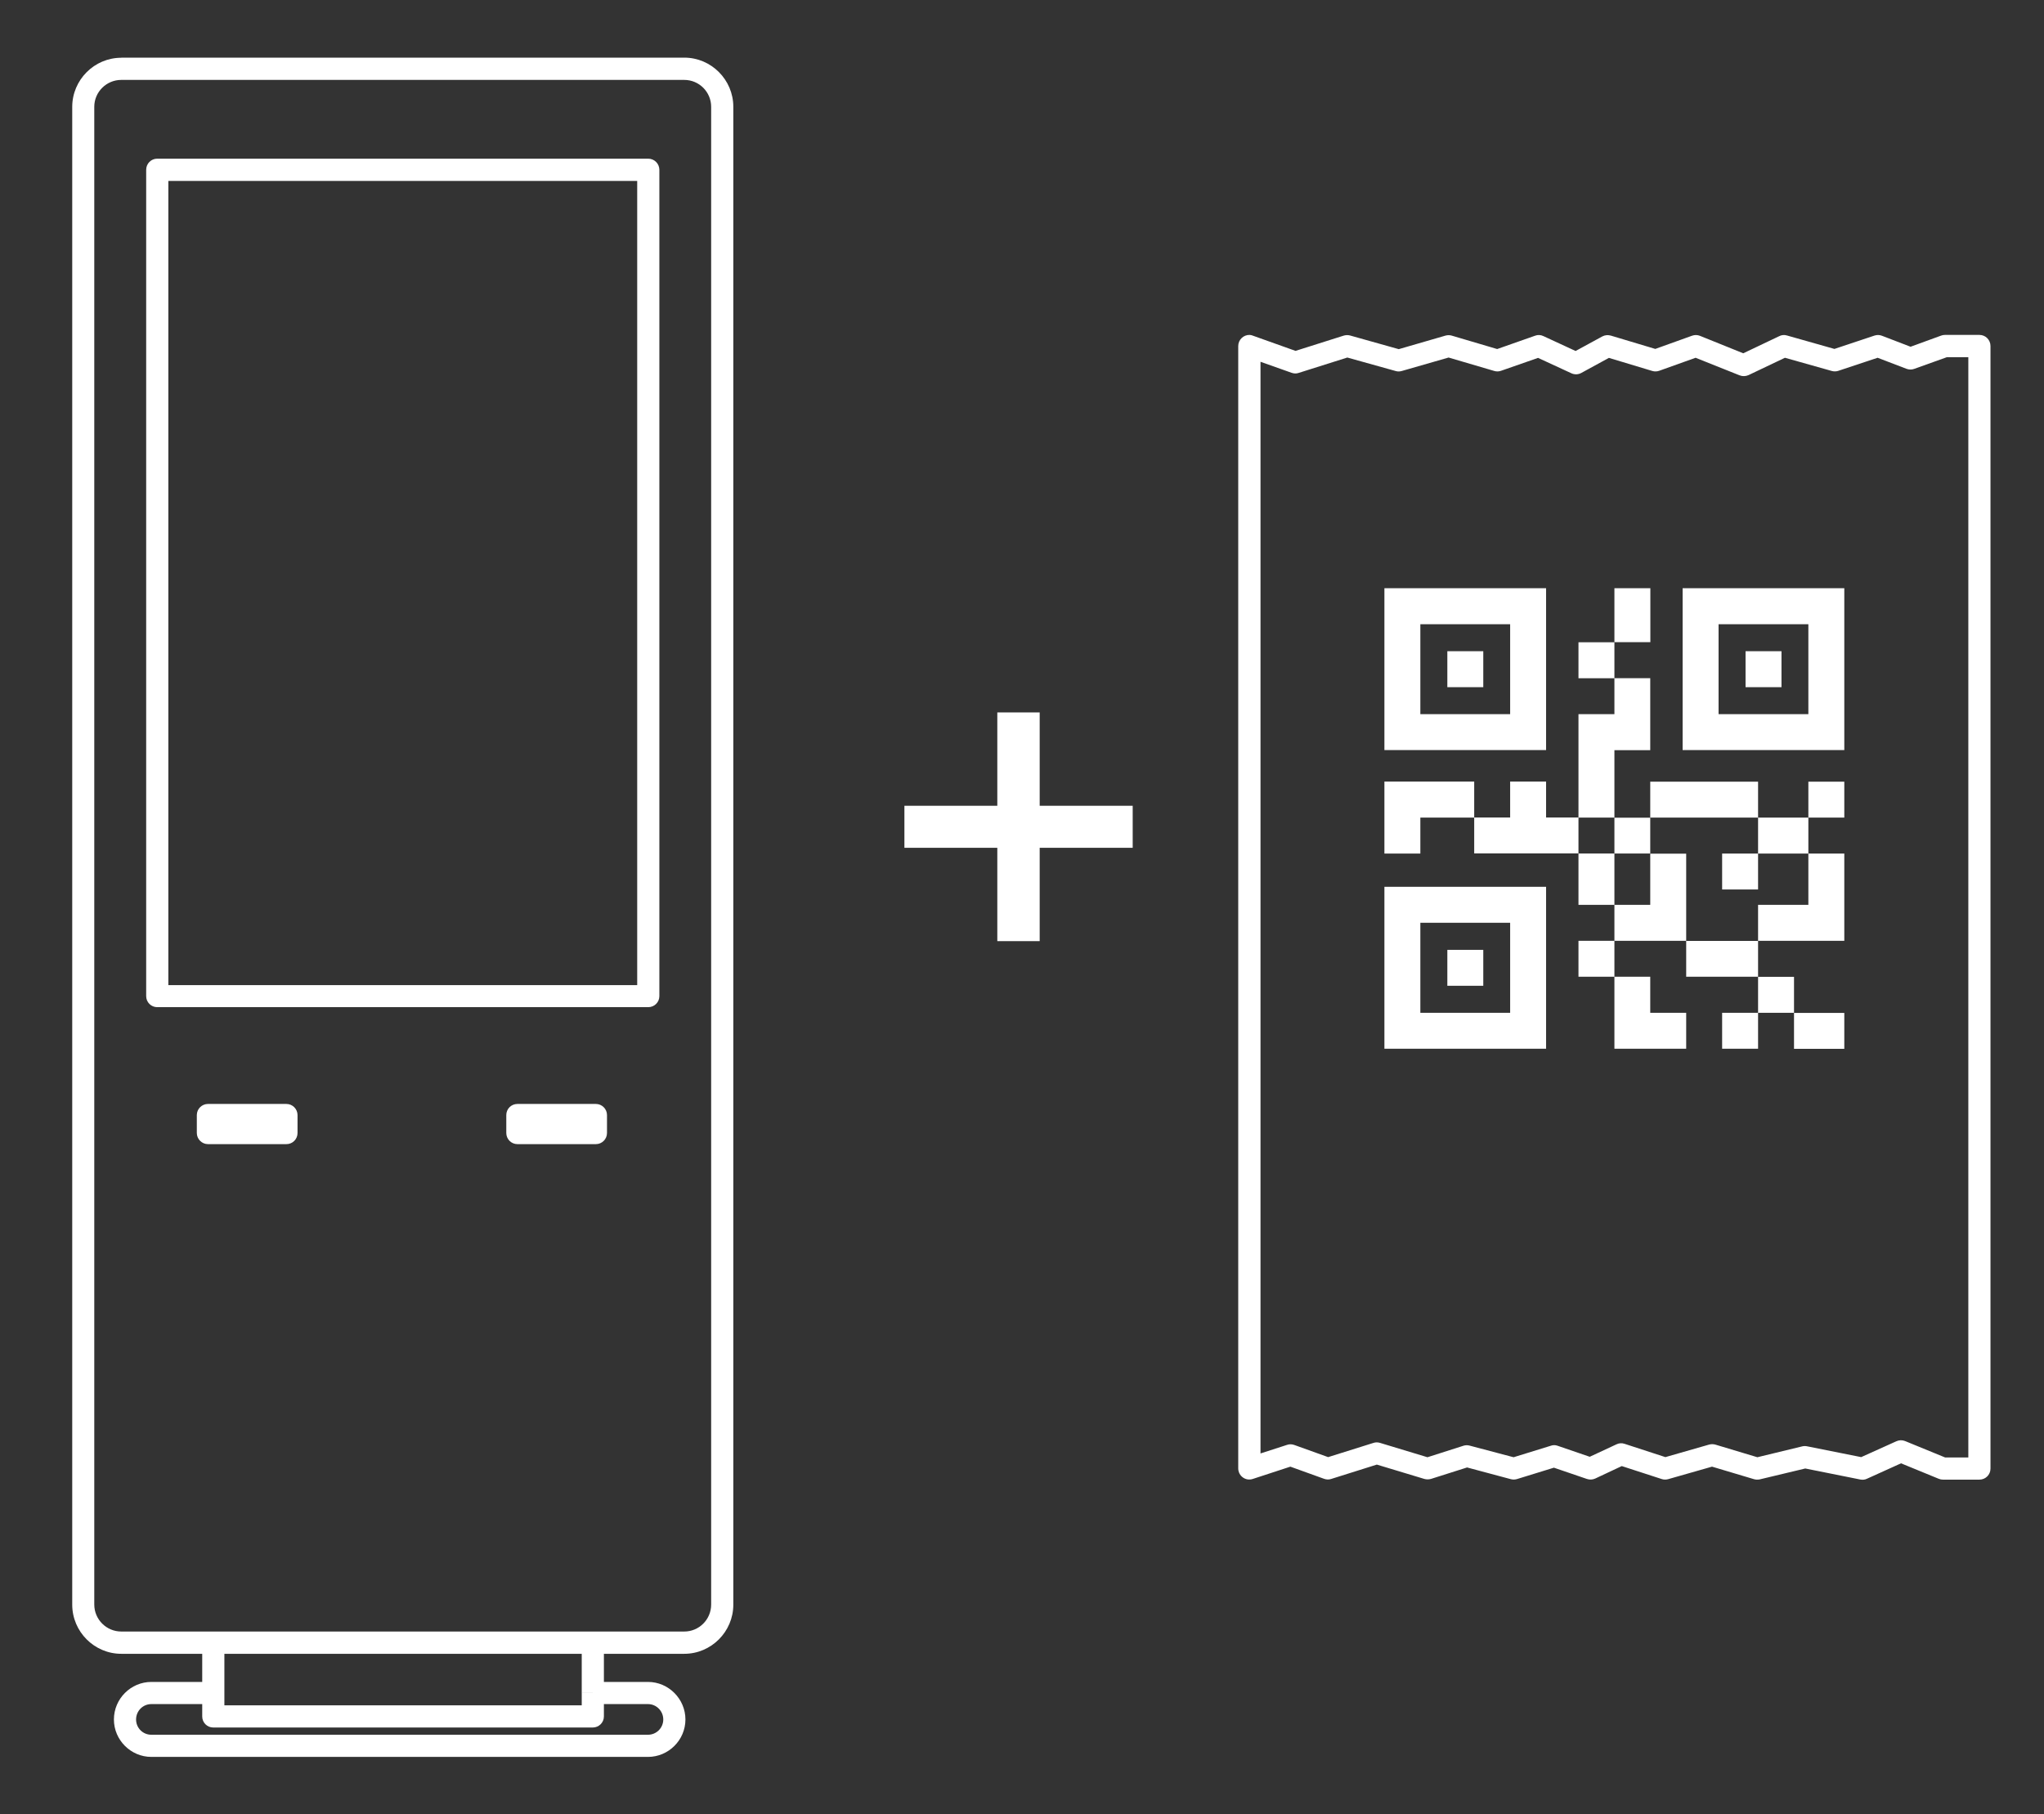 <?xml version="1.0" encoding="utf-8"?>
<!-- Generator: Adobe Illustrator 24.1.2, SVG Export Plug-In . SVG Version: 6.00 Build 0)  -->
<svg version="1.1" id="Layer_1" xmlns="http://www.w3.org/2000/svg" xmlns:xlink="http://www.w3.org/1999/xlink" x="0px" y="0px"
	 viewBox="0 0 178 158" style="enable-background:new 0 0 178 158;" xml:space="preserve">
<rect x="0" y="0" width="178" height="158" fill="#333333" stroke="none"/>
<style type="text/css">
	.st0{fill:#FFFFFF;}
</style>
<path class="st0" d="M10.56,6.96h49.03c1.29,0,2.34,1.05,2.34,2.34v130.45c0,1.3-1.05,2.35-2.34,2.35H10.56
	c-1.29,0-2.35-1.05-2.35-2.35V9.3C8.21,8.01,9.27,6.96,10.56,6.96z M10.56,5.03c-2.35,0-4.27,1.93-4.27,4.28v130.45
	c0,2.35,1.92,4.28,4.27,4.28h49.03c2.35,0,4.27-1.93,4.27-4.28V9.3c0-2.35-1.92-4.28-4.27-4.28H10.56z"/>
<path class="st0" d="M14.66,15.76h40.83v70.04H14.66V15.76z M13.69,13.82c-0.53,0-0.96,0.43-0.96,0.97v71.97
	c0,0.53,0.43,0.96,0.96,0.96h42.76c0.54,0,0.97-0.43,0.97-0.96V14.79c0-0.53-0.43-0.97-0.97-0.97H13.69z"/>
<path class="st0" d="M18.11,96.15c-0.53,0-0.97,0.43-0.97,0.97v1.56c0,0.53,0.44,0.97,0.97,0.97h6.83c0.54,0,0.97-0.43,0.97-0.97
	v-1.56c0-0.53-0.43-0.97-0.97-0.97H18.11z"/>
<path class="st0" d="M45.06,96.15c-0.54,0-0.97,0.43-0.97,0.97v1.56c0,0.53,0.43,0.97,0.97,0.97h6.83c0.53,0,0.97-0.43,0.97-0.97
	v-1.56c0-0.54-0.44-0.97-0.97-0.97H45.06z"/>
<rect x="50.66" y="143.07" class="st0" width="1.93" height="4.38"/>
<path class="st0" d="M17.61,143.09v6.41c0,0.53,0.43,0.96,0.96,0.96h33.05c0.53,0,0.97-0.43,0.97-0.96v-2.06h-1.93v1.09H19.54v-5.45
	H17.61z"/>
<path class="st0" d="M13.18,146.49c-1.79,0-3.26,1.47-3.26,3.27c0,1.79,1.47,3.26,3.26,3.26h43.25c1.79,0,3.26-1.47,3.26-3.26
	c0-1.79-1.47-3.27-3.26-3.27h-4.81v1.93h4.81c0.73,0,1.33,0.6,1.33,1.34s-0.6,1.33-1.33,1.33H13.18c-0.74,0-1.33-0.59-1.33-1.33
	s0.59-1.34,1.33-1.34l5.39,0v-1.93H13.18z"/>
<path class="st0" d="M169.54,31.11h1.87v95.83h-2.02l-3.49-1.43c-0.25-0.1-0.52-0.09-0.76,0.02l-3.06,1.38l-4.7-0.94
	c-0.14-0.03-0.28-0.03-0.42,0l-3.92,0.95l-3.66-1.1c-0.18-0.05-0.37-0.05-0.55,0l-3.8,1.09l-3.56-1.16
	c-0.24-0.08-0.49-0.06-0.71,0.05l-2.32,1.08l-2.8-0.96c-0.19-0.07-0.4-0.07-0.59,0l-3.24,1l-3.82-1.01
	c-0.18-0.05-0.37-0.05-0.55,0.01l-3.13,1l-4.13-1.25c-0.19-0.06-0.39-0.06-0.57,0l-3.95,1.24l-2.95-1.06
	c-0.2-0.07-0.42-0.08-0.62-0.01l-2.32,0.75V31.51l2.71,0.96c0.2,0.07,0.41,0.08,0.61,0.01l4.24-1.34l4.23,1.18
	c0.17,0.05,0.35,0.04,0.52-0.01l4.07-1.17l3.98,1.17c0.2,0.06,0.41,0.05,0.6-0.02l3.21-1.12l2.9,1.34c0.28,0.13,0.6,0.12,0.87-0.03
	l2.4-1.31l3.78,1.14c0.2,0.06,0.42,0.05,0.61-0.02l3.16-1.13l3.83,1.53c0.25,0.1,0.53,0.09,0.78-0.02l3.17-1.51l4.08,1.15
	c0.18,0.05,0.38,0.05,0.56-0.01l3.43-1.14l2.51,0.96c0.22,0.08,0.46,0.09,0.67,0.01L169.54,31.11z M108.84,29.17
	c-0.55-0.02-1.01,0.42-1.01,0.97v97.76c0.01,0.66,0.65,1.12,1.27,0.91l3.27-1.07l2.94,1.06c0.2,0.07,0.42,0.08,0.62,0.01l3.97-1.25
	l4.14,1.25c0.18,0.05,0.38,0.05,0.57,0l3.15-1l3.81,1.02c0.18,0.05,0.37,0.04,0.54-0.01l3.21-0.99l2.87,0.98
	c0.24,0.08,0.49,0.07,0.72-0.03l2.32-1.09l3.48,1.13c0.18,0.06,0.38,0.06,0.56,0.01l3.82-1.09l3.65,1.09
	c0.16,0.05,0.34,0.05,0.5,0.02l3.97-0.95l4.79,0.96c0.2,0.04,0.41,0.02,0.59-0.07l2.96-1.34l3.29,1.35
	c0.12,0.05,0.24,0.07,0.36,0.07h3.18c0.53,0,0.96-0.43,0.96-0.96V30.14c0-0.54-0.43-0.97-0.96-0.97h-3.01
	c-0.11,0-0.23,0.02-0.33,0.06l-2.66,0.97l-2.5-0.96c-0.21-0.08-0.44-0.08-0.65-0.01l-3.48,1.16l-4.13-1.17
	c-0.23-0.07-0.47-0.05-0.68,0.06l-3.13,1.49l-3.77-1.52c-0.22-0.09-0.47-0.09-0.69-0.01l-3.2,1.15l-3.87-1.16
	c-0.25-0.07-0.51-0.05-0.74,0.07l-2.33,1.27l-2.81-1.3c-0.23-0.11-0.49-0.12-0.72-0.03l-3.3,1.16l-3.96-1.17
	c-0.17-0.05-0.36-0.05-0.54,0l-4.07,1.18l-4.24-1.19c-0.18-0.05-0.38-0.04-0.55,0.01l-4.2,1.33l-3.7-1.32
	C109.03,29.2,108.94,29.18,108.84,29.17L108.84,29.17z"/>
<path class="st0" d="M140.59,51.23h3.13v4.7h-3.13V51.23z M137.46,55.94h3.13v3.13h-3.13V55.94z M126.04,56.72h3.13v3.13h-3.13
	V56.72z M152.01,56.72h3.13v3.13h-3.13V56.72z M123.69,62.2h7.82v-7.83h-7.82V62.2z M120.56,51.23h14.08v14.1h-14.08V51.23z
	 M149.66,62.2h7.82v-7.83h-7.82V62.2z M146.53,51.23h14.08v14.1h-14.08V51.23z M157.48,68.08h3.13v3.13h-3.13V68.08z M128.38,74.34
	v-3.13h-4.69v3.13h-3.13v-6.27h7.82v3.13h3.13v-3.13h3.13v3.13h2.82v3.13H128.38z M149.97,74.34h3.13v3.13h-3.13V74.34z
	 M153.1,81.94v-3.13h4.38v-4.47h-4.38v-3.13h-9.39v-3.13h9.39v3.13h4.38v3.13h3.13v7.6H153.1z M137.46,81.94h3.13v3.13h-3.13V81.94z
	 M126.04,82.73h3.13v3.13h-3.13V82.73z M123.69,88.21h7.82v-7.84h-7.82V88.21z M120.56,77.24h14.08v14.1h-14.08V77.24z
	 M140.59,91.34v-6.27h3.12v3.14h3.13v3.13H140.59z M156.23,91.34v-3.13h-3.13v3.13h-3.13v-3.13h3.13v-3.14h-6.26v-3.13h-6.25v-3.13
	h-3.13v-4.47h3.13v4.47h3.12v-4.47h-3.12v-3.13h-3.13V62.2h3.13v-3.13h3.12v6.27h-3.12v5.88h3.12v3.13h3.13v7.6h6.26v3.13h3.13v3.14
	h4.38v3.13H156.23z"/>
<polygon class="st0" points="90.54,62.05 90.54,70.18 98.64,70.18 98.64,73.84 90.54,73.84 90.54,81.97 86.85,81.97 86.85,73.84
	78.76,73.84 78.76,70.18 86.85,70.18 86.85,62.05 "/>
</svg>
